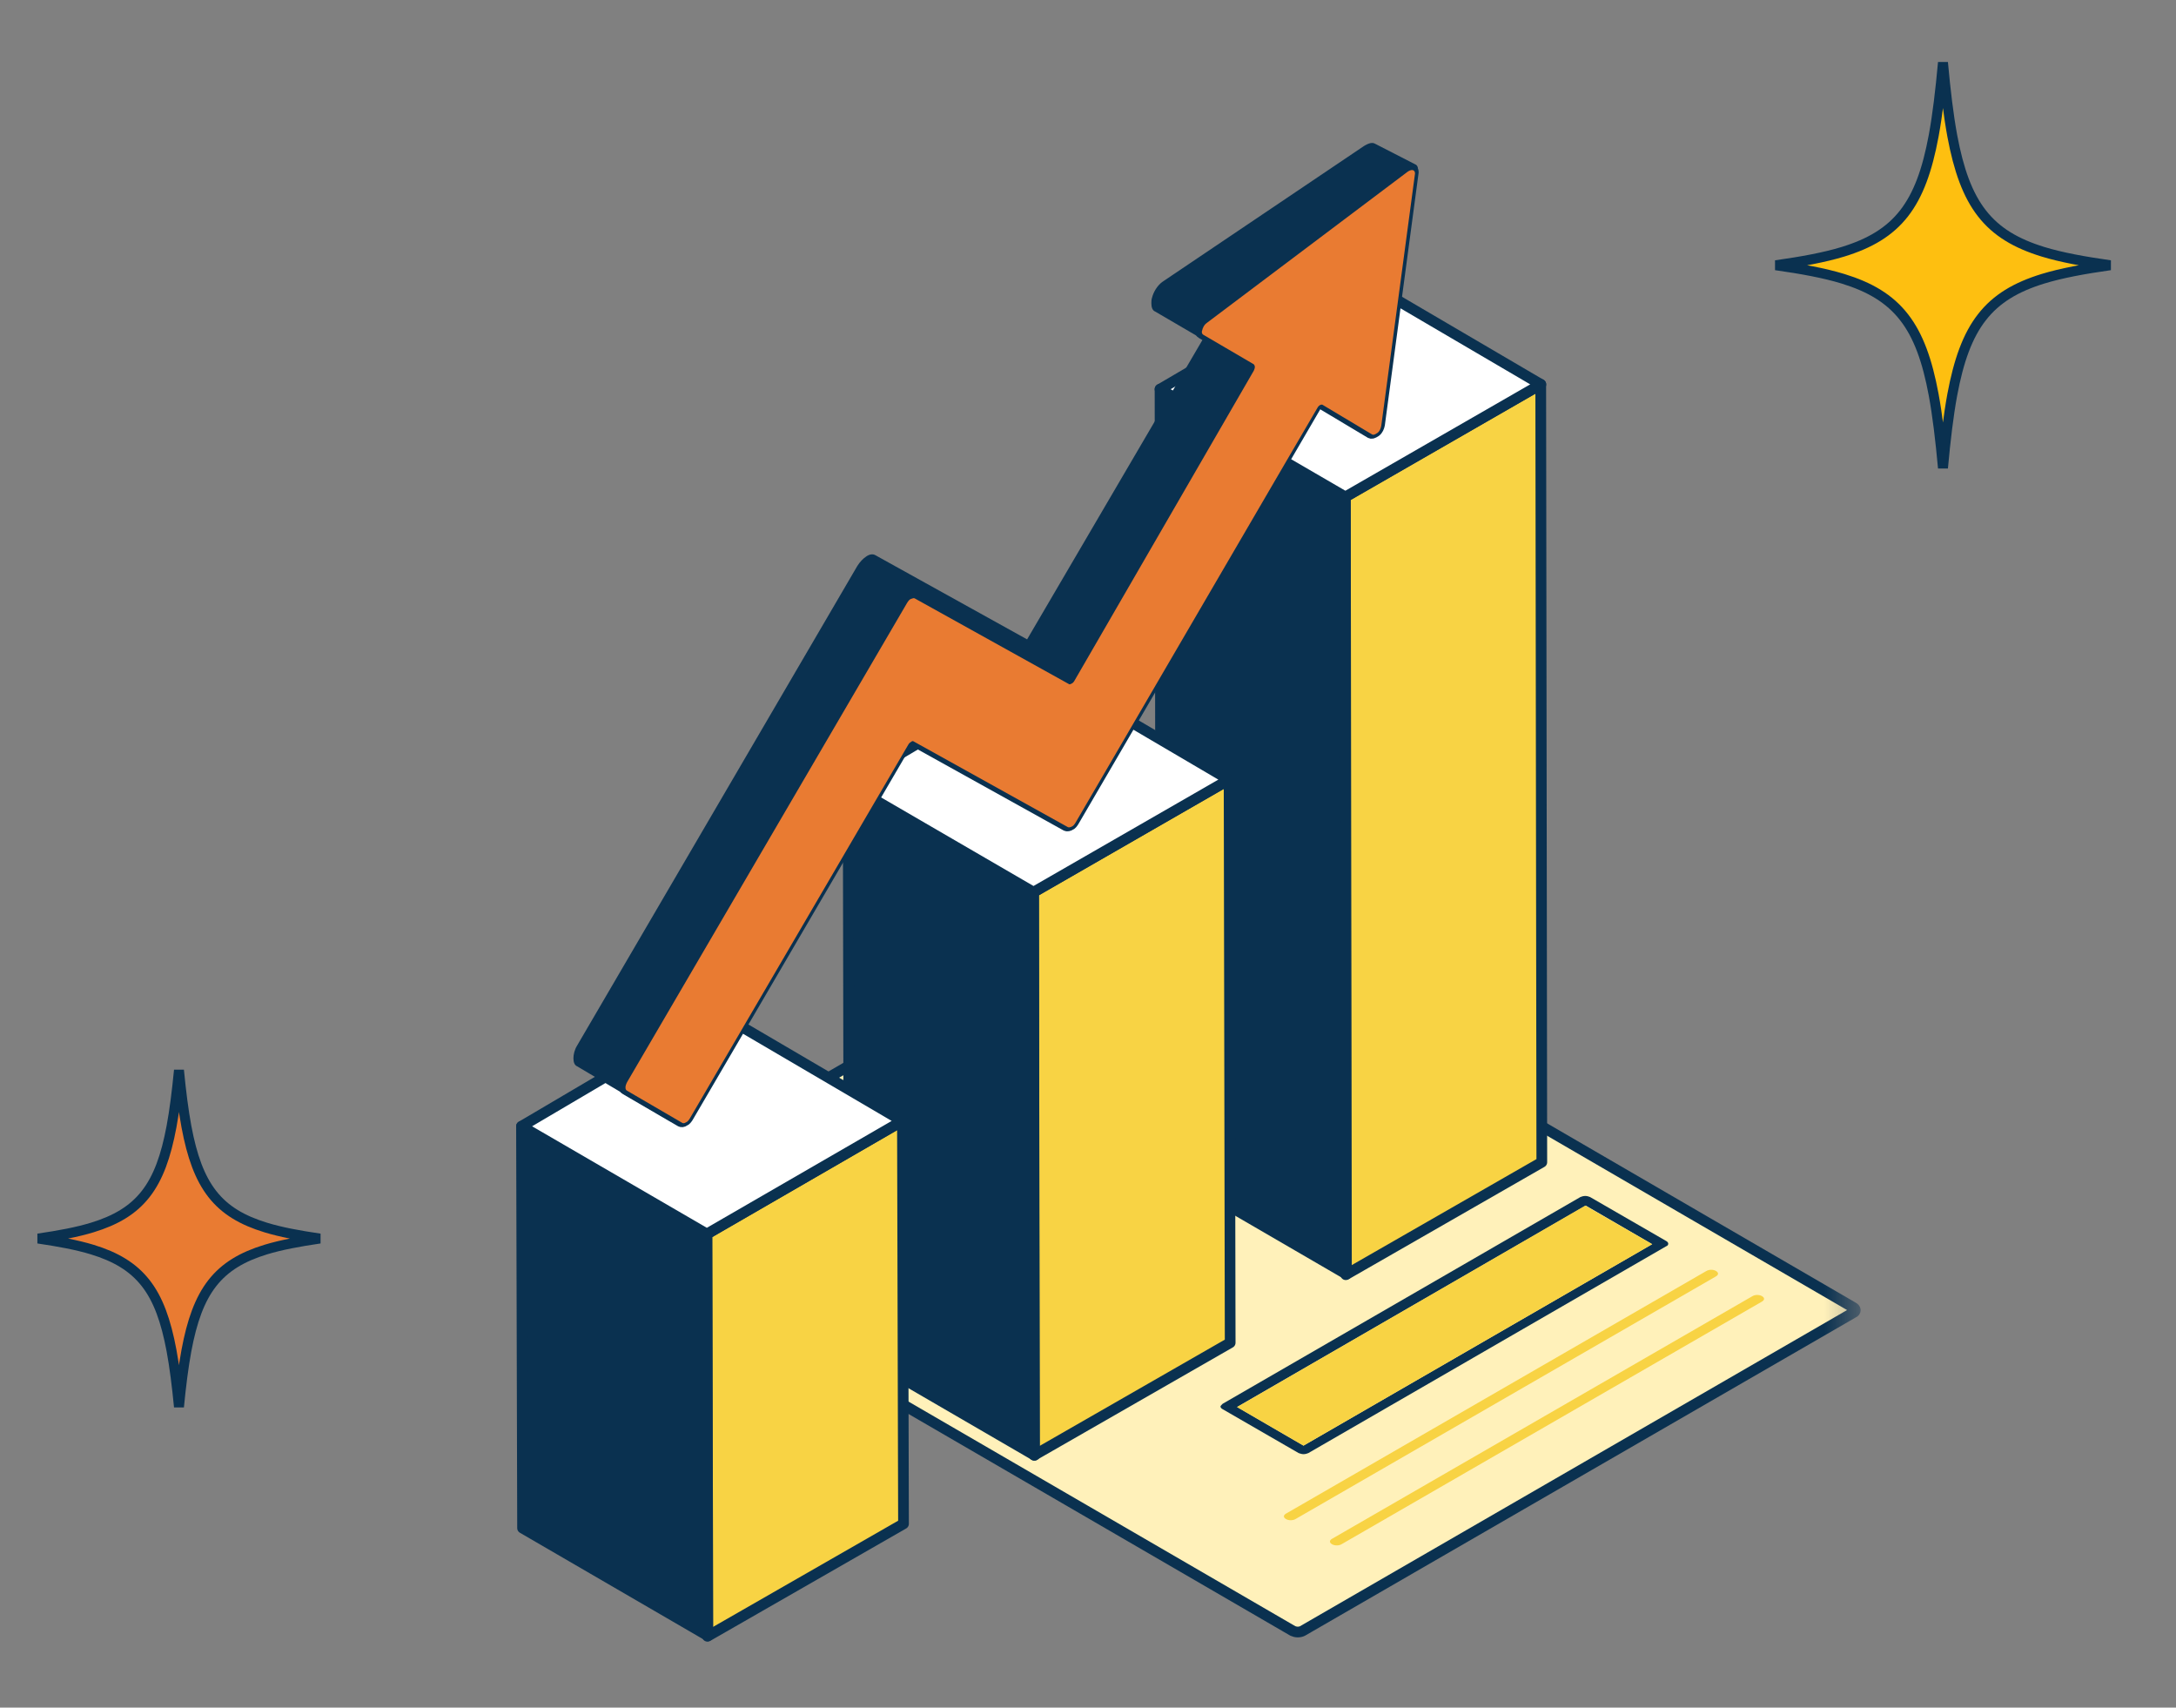 <svg width="65" height="51" viewBox="0 0 65 51" fill="none" xmlns="http://www.w3.org/2000/svg">
<rect x="0" y="0" width="65" height="51" fill="#808080" stroke="none"/>
<mask id="mask0_2385_41472" style="mask-type:luminance" maskUnits="userSpaceOnUse" x="7" y="3" width="49" height="48">
<path d="M55.484 3H7.484V51H55.484V3Z" fill="white"/>
</mask>
<g mask="url(#mask0_2385_41472)">
<path d="M38.505 45.224C38.425 45.272 38.425 45.336 38.505 45.383C38.585 45.431 38.713 45.431 38.793 45.383L51.353 38.136C51.433 38.087 51.433 38.023 51.353 37.975C51.273 37.928 51.145 37.928 51.065 37.975L38.505 45.224Z" fill="#0A3150"/>
<path d="M17.58 36.327L34.028 26.823C34.06 26.807 34.124 26.791 34.172 26.791C34.22 26.791 34.268 26.807 34.316 26.823L55.356 39.047C55.388 39.063 55.42 39.095 55.42 39.127C55.42 39.159 55.404 39.191 55.356 39.207L38.908 48.711C38.876 48.727 38.828 48.743 38.764 48.743C38.716 48.743 38.652 48.727 38.62 48.711L17.564 36.487C17.532 36.471 17.5 36.439 17.5 36.407C17.516 36.375 17.532 36.343 17.58 36.327Z" fill="#FFF1BA" stroke="#0A3150" stroke-width="0.32" stroke-miterlimit="10" stroke-linecap="round" stroke-linejoin="round"/>
<path d="M36.521 41.927L47.209 35.751C47.241 35.735 47.305 35.719 47.353 35.719C47.401 35.719 47.465 35.735 47.497 35.751L49.769 37.063C49.801 37.079 49.833 37.111 49.833 37.143C49.833 37.175 49.817 37.207 49.769 37.223L39.081 43.399C39.049 43.415 38.985 43.431 38.937 43.431C38.889 43.431 38.841 43.415 38.793 43.399L36.521 42.087C36.489 42.071 36.457 42.039 36.457 42.007C36.457 41.991 36.489 41.959 36.521 41.927ZM38.937 43.175L49.353 37.159L47.369 36.007L36.953 42.023L38.937 43.175Z" fill="#0A3150"/>
<path d="M36.953 42.024L38.937 43.176L49.353 37.16L47.353 36.008L36.953 42.024Z" fill="#F8D344"/>
<path d="M39.787 45.96C39.707 46.008 39.707 46.072 39.787 46.12C39.867 46.168 39.995 46.168 40.075 46.12L52.635 38.872C52.715 38.824 52.715 38.76 52.635 38.712C52.555 38.664 52.427 38.664 52.347 38.712L39.787 45.96Z" fill="#F8D344"/>
<path d="M38.412 45.208C38.332 45.256 38.332 45.32 38.412 45.368C38.492 45.416 38.62 45.416 38.7 45.368L51.26 38.12C51.34 38.072 51.34 38.008 51.26 37.96C51.18 37.912 51.052 37.912 50.972 37.96L38.412 45.208Z" fill="#F8D344"/>
<path d="M46.024 11.479L46.056 34.711L40.2 38.071L40.184 14.838L46.024 11.479Z" fill="#F8D344" stroke="#0A3150" stroke-width="0.32" stroke-miterlimit="10" stroke-linecap="round" stroke-linejoin="round"/>
<path d="M40.22 38.055L34.684 34.839L34.652 11.623L40.188 14.839L40.22 38.055Z" fill="#0A3150" stroke="#0A3150" stroke-width="0.32" stroke-miterlimit="10" stroke-linecap="round" stroke-linejoin="round"/>
<path d="M40.188 14.841L34.652 11.625L40.46 8.217L46.028 11.481L40.188 14.841Z" fill="white" stroke="#0A3150" stroke-width="0.32" stroke-miterlimit="10" stroke-linecap="round" stroke-linejoin="round"/>
<path d="M36.715 23.287L36.747 40.103L30.891 43.463L30.875 26.647L36.715 23.287Z" fill="#F8D344" stroke="#0A3150" stroke-width="0.32" stroke-miterlimit="10" stroke-linecap="round" stroke-linejoin="round"/>
<path d="M30.904 43.464L25.368 40.248L25.336 23.432L30.872 26.648L30.904 43.464Z" fill="#0A3150" stroke="#0A3150" stroke-width="0.32" stroke-miterlimit="10" stroke-linecap="round" stroke-linejoin="round"/>
<path d="M30.872 26.646L25.336 23.43L31.128 20.006L36.712 23.286L30.872 26.646Z" fill="white" stroke="#0A3150" stroke-width="0.32" stroke-miterlimit="10" stroke-linecap="round" stroke-linejoin="round"/>
<path d="M26.957 33.478L26.989 45.511L21.133 48.87L21.117 36.855L26.957 33.478Z" fill="#F8D344" stroke="#0A3150" stroke-width="0.32" stroke-miterlimit="10" stroke-linecap="round" stroke-linejoin="round"/>
<path d="M21.146 48.855L15.61 45.639L15.578 33.639L21.114 36.855L21.146 48.855Z" fill="#0A3150" stroke="#0A3150" stroke-width="0.32" stroke-miterlimit="10" stroke-linecap="round" stroke-linejoin="round"/>
<path d="M21.114 36.855L15.578 33.639L21.386 30.215L26.954 33.479L21.114 36.855Z" fill="white" stroke="#0A3150" stroke-width="0.32" stroke-miterlimit="10" stroke-linecap="round" stroke-linejoin="round"/>
<path d="M42.297 4.92C42.243 4.893 42.273 4.92 42.297 4.92L41.081 4.296C41.001 4.248 40.905 4.264 40.745 4.36L34.713 8.424C34.569 8.536 34.457 8.712 34.409 8.904C34.393 8.952 34.393 9.016 34.393 9.064C34.393 9.176 34.425 9.272 34.505 9.304L35.929 10.136L30.681 19.096L26.153 16.584C26.073 16.536 25.977 16.552 25.881 16.616C25.785 16.68 25.689 16.776 25.609 16.904L17.241 31.224C17.161 31.352 17.129 31.496 17.129 31.608C17.129 31.72 17.161 31.816 17.241 31.848L18.889 32.824L20.009 33.48C20.089 33.528 20.185 33.512 20.281 33.448C20.377 33.384 20.473 33.288 20.553 33.16L27.001 22.12L31.529 24.632C31.609 24.68 31.705 24.664 31.801 24.6C31.897 24.552 31.993 24.44 32.073 24.312L39.225 12.072L39.497 12.232C39.497 12.232 39.497 12.232 39.513 12.232L40.633 12.888C40.633 12.888 40.633 12.888 40.617 12.888C40.697 12.936 40.793 12.936 40.905 12.872C40.937 12.856 40.985 12.824 41.017 12.792C41.161 12.664 41.257 12.456 41.289 12.28L42.297 5.288C42.297 5.166 42.419 5.011 42.297 4.92Z" fill="#0A3150"/>
<path d="M42.009 5.079C42.089 5.031 42.137 5.031 42.169 5.047C42.201 5.063 42.217 5.095 42.217 5.143L41.209 12.679C41.193 12.759 41.161 12.839 41.097 12.887C41.001 12.951 40.969 12.951 40.937 12.935L39.465 12.055C39.449 12.039 39.417 12.039 39.385 12.055C39.353 12.071 39.321 12.103 39.305 12.135L32.073 24.535C32.041 24.583 32.009 24.631 31.961 24.647C31.929 24.663 31.881 24.679 31.849 24.663L27.241 22.103C27.225 22.087 27.193 22.087 27.161 22.119C27.129 22.135 27.097 22.167 27.081 22.199L20.553 33.367C20.521 33.415 20.489 33.463 20.441 33.479C20.393 33.511 20.361 33.511 20.329 33.495L18.681 32.535C18.649 32.519 18.633 32.487 18.633 32.439C18.633 32.391 18.649 32.343 18.681 32.279L27.049 17.959C27.081 17.911 27.113 17.863 27.161 17.847C27.209 17.831 27.241 17.815 27.273 17.831L31.881 20.391C31.897 20.407 31.929 20.391 31.961 20.375C31.993 20.359 32.025 20.327 32.041 20.295L37.401 11.031C37.417 10.999 37.433 10.951 37.433 10.919C37.433 10.887 37.417 10.855 37.401 10.839L35.897 9.959C35.865 9.943 35.849 9.911 35.849 9.863C35.881 9.719 35.929 9.655 35.993 9.607L42.009 5.079Z" fill="white" stroke="#0A3150" stroke-width="0.32" stroke-miterlimit="10" stroke-linecap="round" stroke-linejoin="round"/>
<path d="M42.06 5.12C42.14 5.072 42.188 5.072 42.22 5.088C42.252 5.104 42.268 5.136 42.268 5.184L41.26 12.72C41.244 12.8 41.212 12.88 41.148 12.928C41.052 12.992 41.02 12.992 40.988 12.976L39.516 12.096C39.5 12.08 39.468 12.08 39.436 12.096C39.404 12.112 39.372 12.144 39.356 12.176L32.124 24.576C32.092 24.624 32.06 24.672 32.012 24.688C31.98 24.704 31.932 24.72 31.9 24.704L27.292 22.144C27.276 22.128 27.244 22.128 27.212 22.16C27.18 22.176 27.148 22.208 27.132 22.24L20.604 33.408C20.572 33.456 20.54 33.504 20.492 33.52C20.444 33.552 20.412 33.552 20.38 33.536L18.732 32.576C18.7 32.56 18.684 32.528 18.684 32.48C18.684 32.432 18.7 32.384 18.732 32.32L27.1 18C27.132 17.952 27.164 17.904 27.212 17.888C27.26 17.872 27.292 17.856 27.324 17.872L31.932 20.432C31.948 20.448 31.98 20.432 32.012 20.416C32.044 20.4 32.076 20.368 32.092 20.336L37.452 11.072C37.468 11.04 37.484 10.992 37.484 10.96C37.484 10.928 37.468 10.896 37.452 10.88L35.948 10C35.916 9.984 35.9 9.952 35.9 9.904C35.932 9.76 35.98 9.696 36.044 9.648L42.06 5.12Z" fill="#E97B32"/>
</g>
<path d="M5.346 31.962C5.409 32.608 5.479 33.166 5.569 33.649C5.734 34.531 5.965 35.179 6.342 35.661C6.722 36.147 7.238 36.448 7.939 36.662C8.39 36.8 8.924 36.899 9.554 36.991C8.924 37.083 8.39 37.183 7.939 37.32C7.238 37.534 6.722 37.837 6.342 38.322C5.965 38.804 5.734 39.452 5.569 40.334C5.479 40.817 5.409 41.375 5.346 42.02C5.283 41.375 5.213 40.817 5.123 40.334C4.958 39.452 4.728 38.804 4.351 38.322C3.971 37.837 3.455 37.534 2.753 37.32C2.302 37.183 1.768 37.083 1.138 36.991C1.768 36.899 2.302 36.8 2.753 36.662C3.454 36.448 3.971 36.147 4.351 35.661C4.728 35.179 4.958 34.531 5.123 33.649C5.213 33.166 5.283 32.608 5.346 31.962Z" fill="#E97B32" stroke="#0A3150" stroke-width="0.297"/>
<path d="M58.039 1.865C58.117 2.716 58.203 3.44 58.317 4.057C58.507 5.074 58.772 5.819 59.202 6.371C59.635 6.927 60.224 7.273 61.028 7.52C61.582 7.689 62.244 7.81 63.035 7.922C62.244 8.034 61.582 8.156 61.028 8.325C60.224 8.572 59.635 8.918 59.202 9.475C58.772 10.027 58.507 10.772 58.317 11.789C58.203 12.406 58.117 13.129 58.039 13.979C57.961 13.129 57.875 12.406 57.761 11.789C57.572 10.772 57.307 10.027 56.877 9.475C56.444 8.918 55.854 8.572 55.05 8.325C54.496 8.156 53.834 8.034 53.043 7.922C53.834 7.81 54.496 7.689 55.05 7.52C55.854 7.273 56.444 6.927 56.877 6.371C57.307 5.819 57.572 5.074 57.761 4.057C57.875 3.44 57.961 2.716 58.039 1.865Z" fill="#FEBF10" stroke="#0A3150" stroke-width="0.297"/>
</svg>

